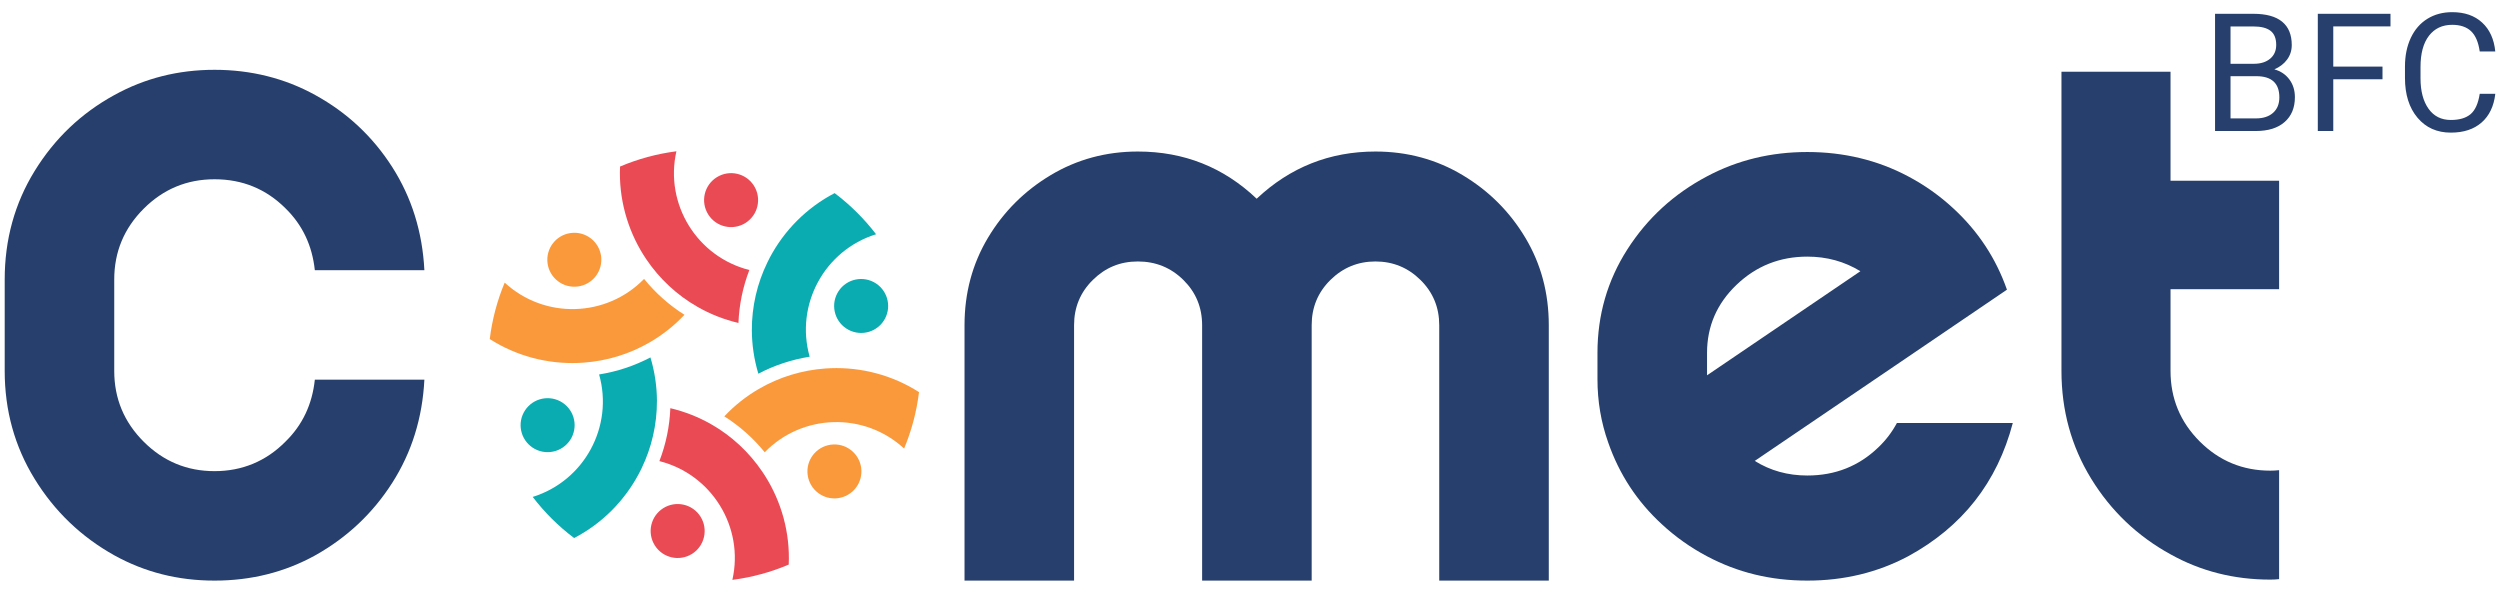 <svg width="194" height="46" viewBox="0 0 194 46" fill="none" xmlns="http://www.w3.org/2000/svg">
<g id="Logo" clip-path="url(#clip0_13102_30)">
<g id="Group">
<path id="Vector" d="M16.648 13.911C14.507 13.911 12.675 14.672 11.151 16.195C9.627 17.718 8.865 19.549 8.865 21.687V28.784C8.865 30.924 9.626 32.754 11.151 34.277C12.675 35.8 14.507 36.561 16.648 36.561C18.789 36.561 20.652 35.793 22.164 34.259C23.474 32.975 24.229 31.377 24.431 29.464H32.932C32.781 32.434 31.95 35.101 30.439 37.467C28.928 39.833 26.938 41.707 24.47 43.091C22.102 44.4 19.495 45.055 16.649 45.055C13.803 45.055 11.233 44.401 8.866 43.091C6.297 41.657 4.237 39.682 2.688 37.164C1.139 34.648 0.365 31.855 0.365 28.784V21.687C0.365 18.592 1.139 15.787 2.688 13.269C4.237 10.753 6.296 8.79 8.866 7.38C11.233 6.072 13.827 5.417 16.649 5.417C19.471 5.417 22.102 6.072 24.47 7.38C26.938 8.739 28.928 10.602 30.439 12.967C31.95 15.333 32.781 18.001 32.932 20.97H24.431C24.229 19.058 23.474 17.459 22.164 16.176C20.653 14.666 18.814 13.911 16.648 13.911Z" fill="#273F6C"/>
<path id="Vector_2" d="M106.736 11.759C109.204 11.759 111.459 12.37 113.499 13.59C115.539 14.811 117.164 16.434 118.373 18.46C119.582 20.485 120.186 22.744 120.186 25.236V45.055H111.685V25.236C111.685 23.852 111.2 22.682 110.23 21.725C109.26 20.768 108.096 20.29 106.735 20.29C105.374 20.29 104.21 20.769 103.24 21.725C102.27 22.681 101.786 23.852 101.786 25.236V45.055H93.285V25.236C93.285 23.852 92.799 22.682 91.83 21.725C90.86 20.768 89.683 20.29 88.298 20.29C86.913 20.29 85.772 20.769 84.803 21.725C83.832 22.681 83.348 23.852 83.348 25.236V45.055H74.847V25.236C74.847 22.744 75.452 20.485 76.661 18.46C77.87 16.434 79.495 14.811 81.535 13.59C83.576 12.37 85.829 11.759 88.299 11.759C91.875 11.759 94.949 12.98 97.517 15.421C100.112 12.98 103.185 11.759 106.736 11.759Z" fill="#273F6C"/>
<path id="Vector_3" d="M145.765 34.711C146.344 34.158 146.823 33.528 147.201 32.823H156.193C154.984 37.429 152.276 40.878 148.07 43.167C145.702 44.425 143.095 45.055 140.249 45.055C137.403 45.055 134.833 44.426 132.466 43.167C131.181 42.487 130.01 41.657 128.952 40.675C127.037 38.914 125.652 36.8 124.795 34.333C124.241 32.773 123.964 31.138 123.964 29.426V27.387C123.964 24.443 124.738 21.763 126.287 19.346C127.836 16.93 129.895 15.042 132.465 13.684C134.832 12.425 137.427 11.796 140.248 11.796C143.07 11.796 145.701 12.425 148.069 13.684C149.353 14.362 150.525 15.193 151.583 16.175C153.496 17.937 154.883 20.038 155.739 22.479L148.07 27.689L136.168 35.767C137.377 36.523 138.737 36.9 140.249 36.9C142.415 36.9 144.253 36.17 145.765 34.71V34.711ZM132.466 27.388V29.125L144.367 21.047C143.133 20.291 141.76 19.914 140.249 19.914C138.108 19.914 136.276 20.644 134.752 22.104C133.228 23.563 132.466 25.325 132.466 27.389V27.388Z" fill="#273F6C"/>
<path id="Vector_4" d="M168.433 5.568V14.023H176.859V22.442H168.433V28.784C168.433 30.923 169.189 32.748 170.7 34.258C172.211 35.767 174.037 36.523 176.178 36.523C176.405 36.523 176.631 36.511 176.859 36.485V44.941C176.632 44.966 176.406 44.978 176.178 44.978C173.357 44.978 170.776 44.324 168.433 43.015C165.865 41.606 163.811 39.648 162.275 37.145C160.738 34.641 159.97 31.854 159.97 28.783V5.567H168.433V5.568Z" fill="#273F6C"/>
<g id="Group_2">
<g id="&#38;lt;R&#195;&#169;p&#195;&#169;tition radiale&#38;gt;">
<g id="Group_3">
<path id="Vector_5" d="M61.205 43.812C59.831 44.395 58.364 44.799 56.832 44.998C57.761 40.899 55.23 36.806 51.169 35.782C51.681 34.457 51.964 33.072 52.018 31.675C53.157 31.945 54.221 32.37 55.19 32.923L55.192 32.925C56.794 33.838 58.137 35.103 59.148 36.593C59.227 36.709 59.303 36.825 59.379 36.945C60.645 38.956 61.315 41.341 61.205 43.813V43.812Z" fill="#EA4A54"/>
<path id="Vector_6" d="M53.701 42.981C52.722 43.594 51.426 43.301 50.812 42.321C50.196 41.342 50.491 40.051 51.47 39.434C52.452 38.819 53.745 39.113 54.361 40.092C54.975 41.073 54.681 42.365 53.701 42.981Z" fill="#EA4A54"/>
</g>
</g>
<g id="&#38;lt;R&#195;&#169;p&#195;&#169;tition radiale&#38;gt;_2">
<g id="Group_4">
<path id="Vector_7" d="M50.978 31.102V31.105C50.984 32.946 50.564 34.742 49.778 36.36V36.362C49.717 36.489 49.652 36.615 49.587 36.739C48.478 38.838 46.746 40.61 44.552 41.752C43.34 40.84 42.259 39.766 41.338 38.561C45.352 37.311 47.631 33.082 46.491 29.058C47.893 28.833 49.235 28.388 50.474 27.736C50.811 28.855 50.973 29.988 50.979 31.102H50.978Z" fill="#0AACB1"/>
<path id="Vector_8" d="M44.348 33.972C43.807 34.994 42.539 35.386 41.515 34.845C40.492 34.305 40.1 33.038 40.641 32.015C41.182 30.993 42.45 30.601 43.474 31.141C44.497 31.681 44.889 32.948 44.348 33.971V33.972Z" fill="#0AACB1"/>
</g>
</g>
<g id="&#38;lt;R&#195;&#169;p&#195;&#169;tition radiale&#38;gt;_3">
<g id="Group_5">
<path id="Vector_9" d="M53.114 24.429C52.311 25.282 51.408 25.989 50.444 26.551C48.85 27.482 47.084 28.012 45.289 28.14C45.289 28.14 45.288 28.14 45.285 28.14C45.147 28.152 45.008 28.161 44.87 28.165C42.492 28.254 40.091 27.641 38.005 26.311C38.193 24.778 38.588 23.308 39.163 21.931C42.253 24.786 47.063 24.643 49.98 21.644C50.875 22.745 51.932 23.684 53.116 24.43L53.114 24.429Z" fill="#FA993B"/>
<path id="Vector_10" d="M46.662 20.077C46.706 21.233 45.802 22.205 44.647 22.248C43.49 22.292 42.517 21.389 42.473 20.235C42.431 19.078 43.333 18.107 44.489 18.065C45.647 18.02 46.619 18.922 46.662 20.077Z" fill="#FA993B"/>
</g>
</g>
<g id="&#38;lt;R&#195;&#169;p&#195;&#169;tition radiale&#38;gt;_4">
<g id="Group_6">
<path id="Vector_11" d="M58.149 20.954C57.64 22.28 57.357 23.665 57.303 25.062C56.162 24.791 55.099 24.369 54.131 23.814C54.129 23.814 54.129 23.812 54.127 23.812C52.523 22.898 51.178 21.631 50.167 20.14C50.089 20.027 50.014 19.911 49.94 19.794C48.676 17.781 48.006 15.392 48.116 12.923C49.489 12.341 50.957 11.938 52.489 11.739C51.56 15.839 54.091 19.931 58.149 20.953V20.954Z" fill="#EA4A54"/>
<path id="Vector_12" d="M57.848 17.303C56.868 17.917 55.573 17.622 54.959 16.643C54.343 15.665 54.637 14.372 55.617 13.757C56.598 13.141 57.892 13.436 58.508 14.415C59.122 15.395 58.827 16.688 57.848 17.303Z" fill="#EA4A54"/>
</g>
</g>
<g id="&#38;lt;R&#195;&#169;p&#195;&#169;tition radiale&#38;gt;_5">
<g id="Group_7">
<path id="Vector_13" d="M62.831 27.68C61.429 27.904 60.087 28.348 58.848 28.999C58.511 27.879 58.349 26.747 58.343 25.633C58.335 23.788 58.758 21.988 59.546 20.37C59.604 20.246 59.668 20.12 59.732 19.999C60.843 17.9 62.575 16.128 64.767 14.986C65.979 15.899 67.062 16.973 67.983 18.178C63.969 19.424 61.69 23.658 62.83 27.68H62.831Z" fill="#0AACB1"/>
<path id="Vector_14" d="M68.678 24.723C68.137 25.745 66.869 26.135 65.845 25.594C64.823 25.054 64.43 23.788 64.972 22.764C65.512 21.742 66.78 21.352 67.804 21.893C68.827 22.433 69.219 23.7 68.678 24.723Z" fill="#0AACB1"/>
</g>
</g>
<g id="&#38;lt;R&#195;&#169;p&#195;&#169;tition radiale&#38;gt;_6">
<g id="Group_8">
<path id="Vector_15" d="M71.315 30.429C71.129 31.961 70.732 33.43 70.16 34.807C67.07 31.954 62.259 32.096 59.343 35.095C58.448 33.994 57.391 33.056 56.206 32.309C57.008 31.456 57.907 30.751 58.871 30.189C60.467 29.257 62.24 28.725 64.039 28.595C64.177 28.585 64.314 28.576 64.452 28.572C66.828 28.484 69.229 29.098 71.315 30.428V30.429Z" fill="#FA993B"/>
<path id="Vector_16" d="M66.845 36.505C66.888 37.659 65.986 38.631 64.829 38.675C63.675 38.719 62.701 37.816 62.657 36.66C62.612 35.506 63.517 34.534 64.673 34.49C65.828 34.446 66.801 35.349 66.845 36.505Z" fill="#FA993B"/>
</g>
</g>
</g>
</g>
<path id="Vector_17" d="M171.888 10.167V1.071H174.865C175.852 1.071 176.596 1.275 177.094 1.684C177.592 2.092 177.84 2.695 177.84 3.495C177.84 3.919 177.72 4.296 177.478 4.623C177.236 4.949 176.907 5.203 176.49 5.382C176.982 5.52 177.37 5.781 177.655 6.165C177.941 6.551 178.084 7.01 178.084 7.543C178.084 8.36 177.819 9.001 177.29 9.467C176.76 9.934 176.012 10.167 175.045 10.167H171.887H171.888ZM173.089 4.95H174.902C175.428 4.95 175.847 4.819 176.162 4.556C176.477 4.294 176.634 3.937 176.634 3.486C176.634 2.985 176.489 2.621 176.197 2.394C175.905 2.166 175.461 2.053 174.865 2.053H173.089V4.951V4.95ZM173.089 5.913V9.187H175.071C175.63 9.187 176.071 9.042 176.394 8.752C176.717 8.463 176.878 8.064 176.878 7.555C176.878 6.46 176.282 5.912 175.089 5.912H173.088L173.089 5.913ZM184.882 6.149H181.062V10.166H179.862V1.07H185.502V2.051H181.062V5.169H184.882V6.149ZM193.636 7.281C193.524 8.243 193.168 8.986 192.57 9.508C191.973 10.031 191.177 10.292 190.185 10.292C189.11 10.292 188.248 9.907 187.599 9.136C186.95 8.366 186.626 7.335 186.626 6.044V5.169C186.626 4.323 186.777 3.58 187.079 2.938C187.381 2.296 187.81 1.804 188.364 1.46C188.918 1.116 189.561 0.944 190.289 0.944C191.257 0.944 192.032 1.214 192.616 1.754C193.2 2.293 193.539 3.04 193.634 3.994H192.427C192.323 3.267 192.097 2.741 191.749 2.415C191.401 2.089 190.915 1.926 190.289 1.926C189.522 1.926 188.921 2.21 188.486 2.777C188.05 3.344 187.832 4.151 187.832 5.197V6.078C187.832 7.066 188.039 7.852 188.451 8.435C188.864 9.019 189.441 9.31 190.183 9.31C190.85 9.31 191.361 9.16 191.718 8.858C192.074 8.556 192.311 8.03 192.427 7.281H193.634H193.636Z" fill="#273F6C"/>
</g>
<defs>
<clipPath id="clip0_13102_30">
<rect width="194" height="45" fill="white" transform="translate(0 0.5)"/>
</clipPath>
</defs>
</svg>
